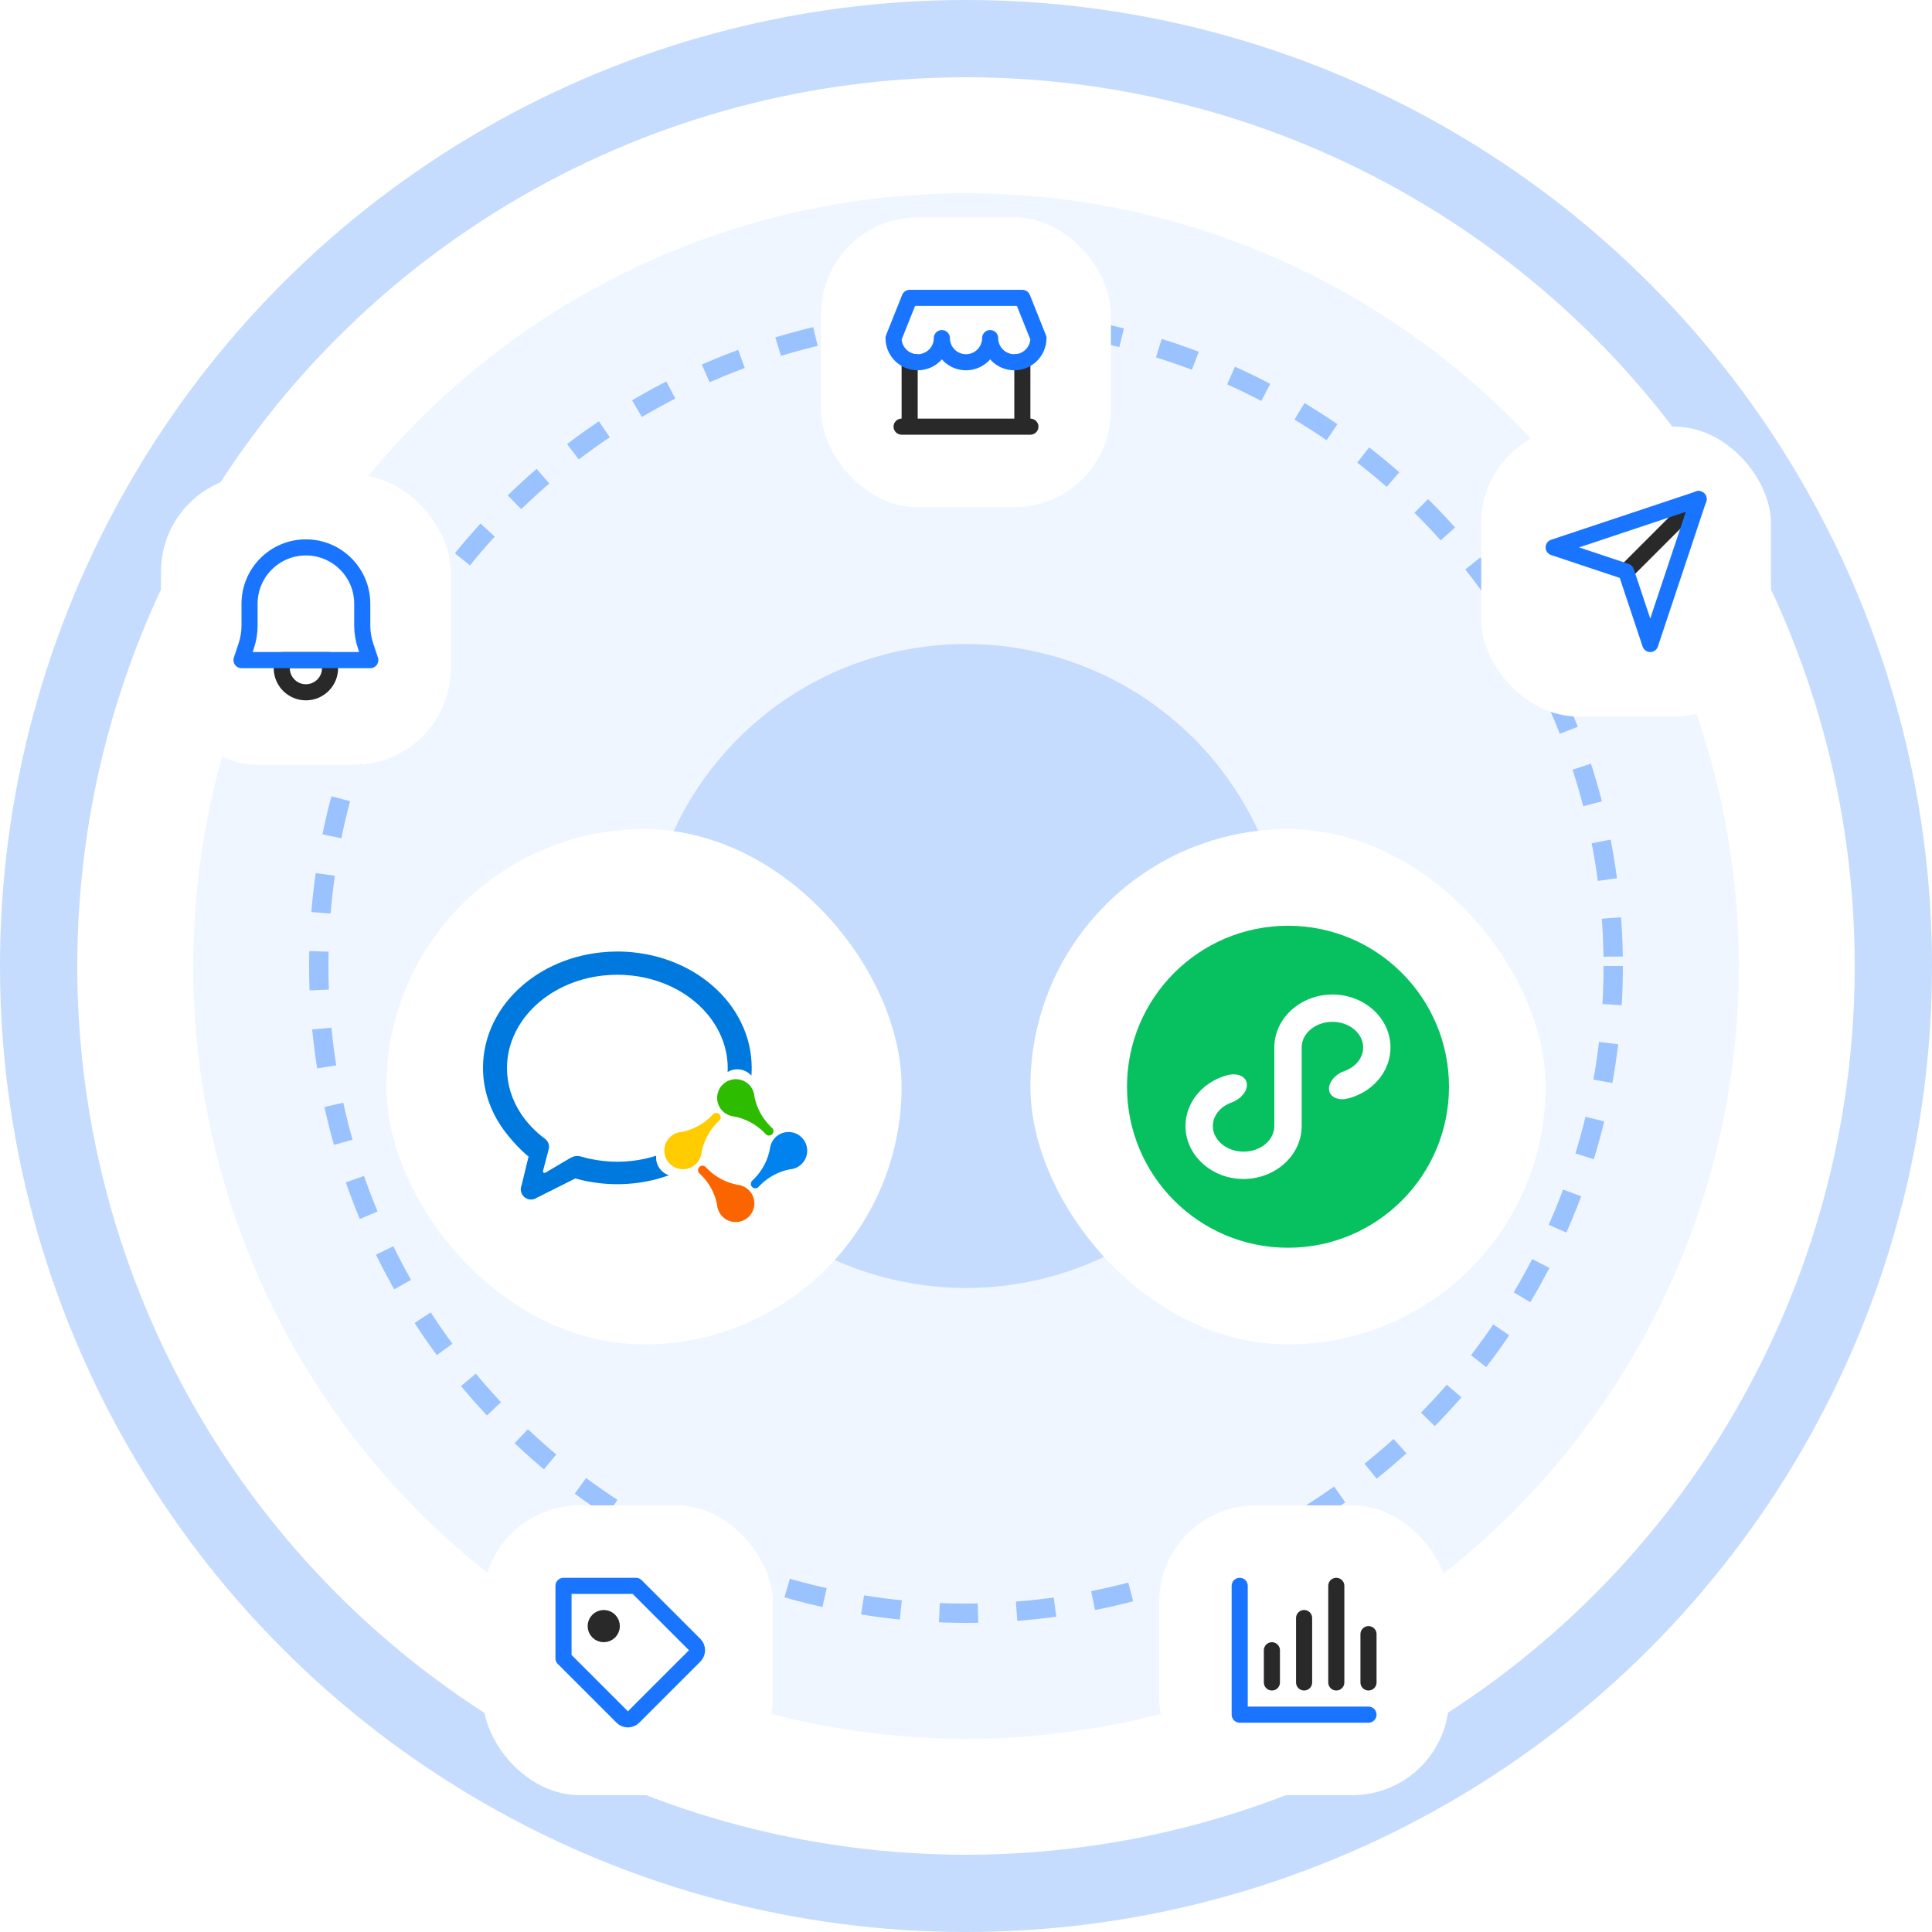 <svg width="480" height="480" viewBox="0 0 480 480" fill="none" xmlns="http://www.w3.org/2000/svg">
<g clip-path="url(#clip0_19699_23744)">
<circle cx="240" cy="240" r="192" fill="#F0F6FF"/>
<circle cx="240" cy="240" r="160.8" stroke="#9AC2FF" stroke-width="4.8" stroke-dasharray="9.6 9.6"/>
<circle cx="240" cy="240" r="80" fill="#C5DCFF"/>
<circle cx="240" cy="240" r="230.4" stroke="#C5DCFF" stroke-width="19.2"/>
<g filter="url(#filter0_ddd_19699_23744)">
<rect x="96" y="176" width="128" height="128" rx="64" fill="white"/>
<path fill-rule="evenodd" clip-rule="evenodd" d="M173.676 261.425C173.7 261.455 173.726 261.485 173.754 261.513C173.803 261.561 173.855 261.603 173.909 261.641C174.017 261.742 174.125 261.845 174.23 261.951C176.307 264.028 177.613 266.585 178.149 269.264C178.158 269.415 178.174 269.565 178.198 269.715C178.225 269.88 178.26 270.043 178.304 270.205C178.509 270.958 178.907 271.67 179.498 272.262C181.311 274.074 184.25 274.074 186.063 272.262C187.875 270.449 187.875 267.51 186.063 265.697C185.423 265.059 184.645 264.646 183.825 264.457C183.733 264.436 183.64 264.418 183.548 264.403C183.454 264.387 183.361 264.374 183.267 264.364C180.521 263.852 177.895 262.535 175.771 260.411C175.617 260.257 175.469 260.101 175.324 259.943L175.323 259.943C174.89 259.51 174.187 259.51 173.754 259.943C173.349 260.349 173.323 260.989 173.676 261.425Z" fill="#FB6500"/>
<path fill-rule="evenodd" clip-rule="evenodd" d="M188.352 264.991C188.382 264.967 188.411 264.941 188.439 264.913C188.487 264.864 188.529 264.812 188.567 264.758C188.668 264.65 188.772 264.542 188.877 264.437C190.954 262.36 193.511 261.054 196.19 260.518C196.341 260.509 196.492 260.493 196.641 260.469C196.806 260.442 196.969 260.407 197.131 260.363C197.884 260.158 198.596 259.76 199.188 259.169C201 257.356 201 254.417 199.188 252.604C197.375 250.792 194.436 250.792 192.624 252.604C191.985 253.244 191.572 254.022 191.384 254.842C191.362 254.934 191.344 255.027 191.329 255.119C191.313 255.213 191.3 255.306 191.29 255.4C190.778 258.146 189.461 260.772 187.337 262.896C187.184 263.05 187.027 263.198 186.869 263.343L186.869 263.344C186.436 263.777 186.436 264.48 186.869 264.913C187.275 265.318 187.916 265.344 188.352 264.991Z" fill="#0082EF"/>
<path fill-rule="evenodd" clip-rule="evenodd" d="M191.917 250.316C191.893 250.286 191.867 250.257 191.839 250.229C191.791 250.18 191.739 250.138 191.684 250.101C191.576 249.999 191.469 249.896 191.363 249.79C189.286 247.713 187.98 245.157 187.445 242.477C187.435 242.326 187.419 242.176 187.395 242.026C187.369 241.861 187.333 241.698 187.289 241.537C187.084 240.783 186.687 240.071 186.095 239.479C184.282 237.667 181.343 237.667 179.531 239.479C177.718 241.292 177.718 244.231 179.531 246.044C180.17 246.683 180.949 247.095 181.769 247.284C181.861 247.305 181.953 247.323 182.045 247.339C182.139 247.354 182.232 247.367 182.326 247.377C185.073 247.889 187.698 249.206 189.823 251.331C189.976 251.484 190.124 251.64 190.269 251.799L190.27 251.798C190.703 252.231 191.406 252.231 191.839 251.798C192.245 251.393 192.271 250.752 191.917 250.316Z" fill="#2DBC00"/>
<path fill-rule="evenodd" clip-rule="evenodd" d="M177.241 246.75C177.211 246.774 177.182 246.8 177.154 246.828C177.106 246.876 177.064 246.928 177.026 246.983C176.925 247.091 176.821 247.198 176.716 247.304C174.639 249.381 172.082 250.687 169.403 251.222C169.252 251.232 169.101 251.248 168.952 251.272C168.787 251.298 168.624 251.334 168.462 251.378C167.709 251.583 166.997 251.98 166.405 252.572C164.593 254.385 164.593 257.324 166.405 259.136C168.218 260.949 171.157 260.949 172.969 259.136C173.608 258.497 174.021 257.718 174.209 256.898C174.231 256.806 174.249 256.714 174.264 256.622C174.28 256.528 174.293 256.435 174.303 256.341C174.815 253.594 176.132 250.969 178.256 248.844C178.409 248.691 178.566 248.543 178.724 248.398L178.724 248.397C179.157 247.964 179.157 247.261 178.724 246.828C178.318 246.422 177.677 246.396 177.241 246.75Z" fill="#FFCC00"/>
<path fill-rule="evenodd" clip-rule="evenodd" d="M184.143 224.07C182.853 221.418 181.118 218.955 178.988 216.751C173.605 211.184 166.07 207.599 157.77 206.655C156.28 206.486 154.803 206.4 153.38 206.4C152.024 206.4 150.61 206.479 149.177 206.635C140.84 207.542 133.263 211.108 127.841 216.679C125.701 218.878 123.957 221.334 122.657 223.98C120.894 227.57 120 231.382 120 235.308C120 240.362 121.538 245.346 124.448 249.722C126.093 252.196 128.907 255.394 131.316 257.354L129.982 262.872L129.598 264.426C129.53 264.578 129.478 264.738 129.441 264.905C129.418 265.007 129.411 265.114 129.401 265.22C129.394 265.3 129.377 265.378 129.377 265.46C129.377 266.879 130.527 268.029 131.946 268.029C132.41 268.029 132.839 267.897 133.215 267.682C133.226 267.675 133.239 267.669 133.25 267.662C133.305 267.63 133.361 267.601 133.414 267.565L142.942 262.783C144.993 263.371 147.027 263.748 149.173 263.984C150.567 264.137 151.983 264.215 153.38 264.215C154.805 264.215 156.282 264.129 157.77 263.96C160.696 263.627 163.51 262.953 166.182 261.994C165.893 261.898 165.609 261.773 165.335 261.616C163.701 260.681 162.854 258.902 163.022 257.142C161.113 257.749 159.119 258.184 157.058 258.418C155.808 258.56 154.57 258.632 153.38 258.632C152.211 258.632 151.026 258.567 149.859 258.438C149.615 258.412 149.373 258.374 149.13 258.342C147.527 258.128 145.941 257.802 144.41 257.353C144.098 257.253 143.768 257.203 143.429 257.203C142.901 257.203 142.389 257.342 141.869 257.612C141.802 257.647 141.735 257.676 141.667 257.715L135.554 261.318L135.547 261.322C135.421 261.396 135.349 261.423 135.283 261.423C135.069 261.423 134.894 261.242 134.894 261.018L135.12 260.105C135.183 259.864 135.273 259.525 135.381 259.113C135.648 258.095 136.013 256.703 136.284 255.67C136.343 255.459 136.403 255.205 136.403 254.92C136.403 254.134 136.027 253.39 135.399 252.933C135.08 252.697 134.761 252.45 134.426 252.177C133.913 251.759 133.422 251.324 132.95 250.876C131.623 249.617 130.457 248.243 129.479 246.771C127.174 243.306 125.956 239.375 125.956 235.401C125.956 232.317 126.661 229.318 128.051 226.487C129.09 224.373 130.489 222.404 132.211 220.635C136.667 216.056 142.935 213.12 149.858 212.367C151.063 212.236 152.248 212.17 153.38 212.17C154.569 212.17 155.806 212.242 157.058 212.384C163.949 213.168 170.181 216.118 174.604 220.694C176.317 222.466 177.709 224.439 178.741 226.559C180.109 229.371 180.803 232.346 180.803 235.401C180.803 235.718 180.783 236.035 180.767 236.352C182.555 235.258 184.917 235.472 186.464 237.02C186.543 237.098 186.608 237.183 186.679 237.266C186.731 236.615 186.759 235.962 186.759 235.308C186.759 231.418 185.879 227.637 184.143 224.07Z" fill="#0079DE"/>
</g>
<g filter="url(#filter1_ddd_19699_23744)">
<rect x="256" y="176" width="128" height="128" rx="64" fill="white"/>
<path fill-rule="evenodd" clip-rule="evenodd" d="M280 240C280 217.908 297.908 200 320 200C342.091 200 360 217.908 360 240C360 262.091 342.091 280 320 280C297.908 280 280 262.091 280 240ZM335.399 242.771C338.931 241.744 341.879 239.514 343.652 236.605C344.803 234.717 345.463 232.547 345.463 230.238C345.463 222.985 338.99 217.083 331.034 217.083C328.227 217.083 325.614 217.829 323.395 219.098C319.324 221.427 316.604 225.543 316.604 230.238V249.761C316.604 253.276 313.185 256.126 308.966 256.126C304.747 256.126 301.327 253.276 301.327 249.761C301.327 247.258 303.063 245.1 305.583 244.059C305.765 243.985 305.95 243.913 306.139 243.85C307.725 243.214 309.086 242.019 309.591 240.631C310.336 238.582 308.948 236.921 306.49 236.921C305.877 236.921 305.256 237.025 304.657 237.212L304.648 237.214C301.095 238.235 298.128 240.473 296.347 243.395C295.197 245.283 294.536 247.452 294.536 249.761C294.536 257.015 301.009 262.917 308.966 262.917C311.772 262.917 314.386 262.17 316.604 260.901C320.675 258.573 323.395 254.455 323.395 249.761V230.238C323.395 226.723 326.815 223.873 331.034 223.873C335.252 223.873 338.673 226.723 338.673 230.238C338.673 232.848 336.789 235.09 334.093 236.073C332.354 236.656 330.928 237.915 330.386 239.406C329.643 241.445 331.025 243.098 333.472 243.098C334.027 243.098 334.587 243.004 335.132 242.849C335.187 242.833 335.241 242.817 335.295 242.801C335.33 242.791 335.364 242.781 335.399 242.771Z" fill="#07C160"/>
</g>
<g filter="url(#filter2_ddd_19699_23744)">
<rect x="204" y="24" width="72" height="72" rx="24" fill="white"/>
<path d="M224 74C222.895 74 222 74.895 222 76C222 77.105 222.895 78 224 78V74ZM256 78C257.105 78 258 77.105 258 76C258 74.895 257.105 74 256 74V78ZM252 58V76H256V58H252ZM254 74H226V78H254V74ZM228 76V58H224V76H228ZM226 74H224V78H226V74ZM254 78H256V74H254V78Z" fill="#292929"/>
<path d="M254 44H226L222 54C222 57.314 224.686 60 228 60C231.314 60 234 57.314 234 54C234 57.314 236.686 60 240 60C243.314 60 246 57.314 246 54C246 57.314 248.686 60 252 60C255.314 60 258 57.314 258 54L254 44Z" stroke="#1975FF" stroke-width="4" stroke-linejoin="round"/>
</g>
<g filter="url(#filter3_ddd_19699_23744)">
<rect x="120" y="344" width="72" height="72" rx="24" fill="white"/>
<path d="M140 364H158L172.586 378.586C173.367 379.367 173.367 380.633 172.586 381.414L157.414 396.586C156.633 397.367 155.367 397.367 154.586 396.586L140 382V364Z" stroke="#1975FF" stroke-width="4" stroke-linecap="round" stroke-linejoin="round"/>
<path d="M152 374C152 375.105 151.105 376 150 376C148.895 376 148 375.105 148 374C148 372.895 148.895 372 150 372C151.105 372 152 372.895 152 374Z" stroke="#292929" stroke-width="4" stroke-linecap="round" stroke-linejoin="round"/>
</g>
<g filter="url(#filter4_ddd_19699_23744)">
<rect x="288" y="344" width="72" height="72" rx="24" fill="white"/>
<path d="M316 388V380" stroke="#292929" stroke-width="4" stroke-linecap="round" stroke-linejoin="round"/>
<path d="M308 364V396H340" stroke="#1975FF" stroke-width="4" stroke-linecap="round" stroke-linejoin="round"/>
<path d="M324 388V372" stroke="#292929" stroke-width="4" stroke-linecap="round" stroke-linejoin="round"/>
<path d="M332 388V364" stroke="#292929" stroke-width="4" stroke-linecap="round" stroke-linejoin="round"/>
<path d="M340 388V376" stroke="#292929" stroke-width="4" stroke-linecap="round" stroke-linejoin="round"/>
</g>
<g filter="url(#filter5_ddd_19699_23744)">
<rect x="40" y="88" width="72" height="72" rx="24" fill="white"/>
<path d="M70.341 134C70.12 134.626 70 135.299 70 136C70 139.314 72.686 142 76 142C79.314 142 82 139.314 82 136C82 135.299 81.88 134.626 81.659 134H70.341Z" stroke="#292929" stroke-width="4" stroke-linejoin="round"/>
<path d="M62 120C62 112.268 68.268 106 76 106V106C83.732 106 90 112.268 90 120V125.404C90 127.123 90.277 128.832 90.821 130.463L92 134H60L61.179 130.463C61.723 128.832 62 127.123 62 125.404V120Z" stroke="#1975FF" stroke-width="4" stroke-linejoin="round"/>
</g>
<g filter="url(#filter6_ddd_19699_23744)">
<rect x="368" y="88" width="72" height="72" rx="24" fill="white"/>
<path d="M404 124L422 106" stroke="#292929" stroke-width="4" stroke-linecap="round"/>
<path d="M386 118L422 106L410 142L404 124L386 118Z" stroke="#1975FF" stroke-width="4" stroke-linejoin="round"/>
</g>
</g>
<defs>
<filter id="filter0_ddd_19699_23744" x="30" y="124" width="260" height="260" filterUnits="userSpaceOnUse" color-interpolation-filters="sRGB">
<feFlood flood-opacity="0" result="BackgroundImageFix"/>
<feColorMatrix in="SourceAlpha" type="matrix" values="0 0 0 0 0 0 0 0 0 0 0 0 0 0 0 0 0 0 127 0" result="hardAlpha"/>
<feMorphology radius="8" operator="erode" in="SourceAlpha" result="effect1_dropShadow_19699_23744"/>
<feOffset dy="6"/>
<feGaussianBlur stdDeviation="8"/>
<feColorMatrix type="matrix" values="0 0 0 0 0 0 0 0 0 0 0 0 0 0 0 0 0 0 0.08 0"/>
<feBlend mode="normal" in2="BackgroundImageFix" result="effect1_dropShadow_19699_23744"/>
<feColorMatrix in="SourceAlpha" type="matrix" values="0 0 0 0 0 0 0 0 0 0 0 0 0 0 0 0 0 0 127 0" result="hardAlpha"/>
<feOffset dy="10"/>
<feGaussianBlur stdDeviation="16"/>
<feColorMatrix type="matrix" values="0 0 0 0 0 0 0 0 0 0 0 0 0 0 0 0 0 0 0.04 0"/>
<feBlend mode="normal" in2="effect1_dropShadow_19699_23744" result="effect2_dropShadow_19699_23744"/>
<feColorMatrix in="SourceAlpha" type="matrix" values="0 0 0 0 0 0 0 0 0 0 0 0 0 0 0 0 0 0 127 0" result="hardAlpha"/>
<feMorphology radius="16" operator="dilate" in="SourceAlpha" result="effect3_dropShadow_19699_23744"/>
<feOffset dy="14"/>
<feGaussianBlur stdDeviation="25"/>
<feColorMatrix type="matrix" values="0 0 0 0 0 0 0 0 0 0 0 0 0 0 0 0 0 0 0.02 0"/>
<feBlend mode="normal" in2="effect2_dropShadow_19699_23744" result="effect3_dropShadow_19699_23744"/>
<feBlend mode="normal" in="SourceGraphic" in2="effect3_dropShadow_19699_23744" result="shape"/>
</filter>
<filter id="filter1_ddd_19699_23744" x="190" y="124" width="260" height="260" filterUnits="userSpaceOnUse" color-interpolation-filters="sRGB">
<feFlood flood-opacity="0" result="BackgroundImageFix"/>
<feColorMatrix in="SourceAlpha" type="matrix" values="0 0 0 0 0 0 0 0 0 0 0 0 0 0 0 0 0 0 127 0" result="hardAlpha"/>
<feMorphology radius="8" operator="erode" in="SourceAlpha" result="effect1_dropShadow_19699_23744"/>
<feOffset dy="6"/>
<feGaussianBlur stdDeviation="8"/>
<feColorMatrix type="matrix" values="0 0 0 0 0 0 0 0 0 0 0 0 0 0 0 0 0 0 0.08 0"/>
<feBlend mode="normal" in2="BackgroundImageFix" result="effect1_dropShadow_19699_23744"/>
<feColorMatrix in="SourceAlpha" type="matrix" values="0 0 0 0 0 0 0 0 0 0 0 0 0 0 0 0 0 0 127 0" result="hardAlpha"/>
<feOffset dy="10"/>
<feGaussianBlur stdDeviation="16"/>
<feColorMatrix type="matrix" values="0 0 0 0 0 0 0 0 0 0 0 0 0 0 0 0 0 0 0.04 0"/>
<feBlend mode="normal" in2="effect1_dropShadow_19699_23744" result="effect2_dropShadow_19699_23744"/>
<feColorMatrix in="SourceAlpha" type="matrix" values="0 0 0 0 0 0 0 0 0 0 0 0 0 0 0 0 0 0 127 0" result="hardAlpha"/>
<feMorphology radius="16" operator="dilate" in="SourceAlpha" result="effect3_dropShadow_19699_23744"/>
<feOffset dy="14"/>
<feGaussianBlur stdDeviation="25"/>
<feColorMatrix type="matrix" values="0 0 0 0 0 0 0 0 0 0 0 0 0 0 0 0 0 0 0.02 0"/>
<feBlend mode="normal" in2="effect2_dropShadow_19699_23744" result="effect3_dropShadow_19699_23744"/>
<feBlend mode="normal" in="SourceGraphic" in2="effect3_dropShadow_19699_23744" result="shape"/>
</filter>
<filter id="filter2_ddd_19699_23744" x="138" y="-28" width="204" height="204" filterUnits="userSpaceOnUse" color-interpolation-filters="sRGB">
<feFlood flood-opacity="0" result="BackgroundImageFix"/>
<feColorMatrix in="SourceAlpha" type="matrix" values="0 0 0 0 0 0 0 0 0 0 0 0 0 0 0 0 0 0 127 0" result="hardAlpha"/>
<feMorphology radius="8" operator="erode" in="SourceAlpha" result="effect1_dropShadow_19699_23744"/>
<feOffset dy="6"/>
<feGaussianBlur stdDeviation="8"/>
<feColorMatrix type="matrix" values="0 0 0 0 0 0 0 0 0 0 0 0 0 0 0 0 0 0 0.08 0"/>
<feBlend mode="normal" in2="BackgroundImageFix" result="effect1_dropShadow_19699_23744"/>
<feColorMatrix in="SourceAlpha" type="matrix" values="0 0 0 0 0 0 0 0 0 0 0 0 0 0 0 0 0 0 127 0" result="hardAlpha"/>
<feOffset dy="10"/>
<feGaussianBlur stdDeviation="16"/>
<feColorMatrix type="matrix" values="0 0 0 0 0 0 0 0 0 0 0 0 0 0 0 0 0 0 0.04 0"/>
<feBlend mode="normal" in2="effect1_dropShadow_19699_23744" result="effect2_dropShadow_19699_23744"/>
<feColorMatrix in="SourceAlpha" type="matrix" values="0 0 0 0 0 0 0 0 0 0 0 0 0 0 0 0 0 0 127 0" result="hardAlpha"/>
<feMorphology radius="16" operator="dilate" in="SourceAlpha" result="effect3_dropShadow_19699_23744"/>
<feOffset dy="14"/>
<feGaussianBlur stdDeviation="25"/>
<feColorMatrix type="matrix" values="0 0 0 0 0 0 0 0 0 0 0 0 0 0 0 0 0 0 0.02 0"/>
<feBlend mode="normal" in2="effect2_dropShadow_19699_23744" result="effect3_dropShadow_19699_23744"/>
<feBlend mode="normal" in="SourceGraphic" in2="effect3_dropShadow_19699_23744" result="shape"/>
</filter>
<filter id="filter3_ddd_19699_23744" x="54" y="292" width="204" height="204" filterUnits="userSpaceOnUse" color-interpolation-filters="sRGB">
<feFlood flood-opacity="0" result="BackgroundImageFix"/>
<feColorMatrix in="SourceAlpha" type="matrix" values="0 0 0 0 0 0 0 0 0 0 0 0 0 0 0 0 0 0 127 0" result="hardAlpha"/>
<feMorphology radius="8" operator="erode" in="SourceAlpha" result="effect1_dropShadow_19699_23744"/>
<feOffset dy="6"/>
<feGaussianBlur stdDeviation="8"/>
<feColorMatrix type="matrix" values="0 0 0 0 0 0 0 0 0 0 0 0 0 0 0 0 0 0 0.08 0"/>
<feBlend mode="normal" in2="BackgroundImageFix" result="effect1_dropShadow_19699_23744"/>
<feColorMatrix in="SourceAlpha" type="matrix" values="0 0 0 0 0 0 0 0 0 0 0 0 0 0 0 0 0 0 127 0" result="hardAlpha"/>
<feOffset dy="10"/>
<feGaussianBlur stdDeviation="16"/>
<feColorMatrix type="matrix" values="0 0 0 0 0 0 0 0 0 0 0 0 0 0 0 0 0 0 0.04 0"/>
<feBlend mode="normal" in2="effect1_dropShadow_19699_23744" result="effect2_dropShadow_19699_23744"/>
<feColorMatrix in="SourceAlpha" type="matrix" values="0 0 0 0 0 0 0 0 0 0 0 0 0 0 0 0 0 0 127 0" result="hardAlpha"/>
<feMorphology radius="16" operator="dilate" in="SourceAlpha" result="effect3_dropShadow_19699_23744"/>
<feOffset dy="14"/>
<feGaussianBlur stdDeviation="25"/>
<feColorMatrix type="matrix" values="0 0 0 0 0 0 0 0 0 0 0 0 0 0 0 0 0 0 0.02 0"/>
<feBlend mode="normal" in2="effect2_dropShadow_19699_23744" result="effect3_dropShadow_19699_23744"/>
<feBlend mode="normal" in="SourceGraphic" in2="effect3_dropShadow_19699_23744" result="shape"/>
</filter>
<filter id="filter4_ddd_19699_23744" x="222" y="292" width="204" height="204" filterUnits="userSpaceOnUse" color-interpolation-filters="sRGB">
<feFlood flood-opacity="0" result="BackgroundImageFix"/>
<feColorMatrix in="SourceAlpha" type="matrix" values="0 0 0 0 0 0 0 0 0 0 0 0 0 0 0 0 0 0 127 0" result="hardAlpha"/>
<feMorphology radius="8" operator="erode" in="SourceAlpha" result="effect1_dropShadow_19699_23744"/>
<feOffset dy="6"/>
<feGaussianBlur stdDeviation="8"/>
<feColorMatrix type="matrix" values="0 0 0 0 0 0 0 0 0 0 0 0 0 0 0 0 0 0 0.08 0"/>
<feBlend mode="normal" in2="BackgroundImageFix" result="effect1_dropShadow_19699_23744"/>
<feColorMatrix in="SourceAlpha" type="matrix" values="0 0 0 0 0 0 0 0 0 0 0 0 0 0 0 0 0 0 127 0" result="hardAlpha"/>
<feOffset dy="10"/>
<feGaussianBlur stdDeviation="16"/>
<feColorMatrix type="matrix" values="0 0 0 0 0 0 0 0 0 0 0 0 0 0 0 0 0 0 0.04 0"/>
<feBlend mode="normal" in2="effect1_dropShadow_19699_23744" result="effect2_dropShadow_19699_23744"/>
<feColorMatrix in="SourceAlpha" type="matrix" values="0 0 0 0 0 0 0 0 0 0 0 0 0 0 0 0 0 0 127 0" result="hardAlpha"/>
<feMorphology radius="16" operator="dilate" in="SourceAlpha" result="effect3_dropShadow_19699_23744"/>
<feOffset dy="14"/>
<feGaussianBlur stdDeviation="25"/>
<feColorMatrix type="matrix" values="0 0 0 0 0 0 0 0 0 0 0 0 0 0 0 0 0 0 0.02 0"/>
<feBlend mode="normal" in2="effect2_dropShadow_19699_23744" result="effect3_dropShadow_19699_23744"/>
<feBlend mode="normal" in="SourceGraphic" in2="effect3_dropShadow_19699_23744" result="shape"/>
</filter>
<filter id="filter5_ddd_19699_23744" x="-26" y="36" width="204" height="204" filterUnits="userSpaceOnUse" color-interpolation-filters="sRGB">
<feFlood flood-opacity="0" result="BackgroundImageFix"/>
<feColorMatrix in="SourceAlpha" type="matrix" values="0 0 0 0 0 0 0 0 0 0 0 0 0 0 0 0 0 0 127 0" result="hardAlpha"/>
<feMorphology radius="8" operator="erode" in="SourceAlpha" result="effect1_dropShadow_19699_23744"/>
<feOffset dy="6"/>
<feGaussianBlur stdDeviation="8"/>
<feColorMatrix type="matrix" values="0 0 0 0 0 0 0 0 0 0 0 0 0 0 0 0 0 0 0.08 0"/>
<feBlend mode="normal" in2="BackgroundImageFix" result="effect1_dropShadow_19699_23744"/>
<feColorMatrix in="SourceAlpha" type="matrix" values="0 0 0 0 0 0 0 0 0 0 0 0 0 0 0 0 0 0 127 0" result="hardAlpha"/>
<feOffset dy="10"/>
<feGaussianBlur stdDeviation="16"/>
<feColorMatrix type="matrix" values="0 0 0 0 0 0 0 0 0 0 0 0 0 0 0 0 0 0 0.04 0"/>
<feBlend mode="normal" in2="effect1_dropShadow_19699_23744" result="effect2_dropShadow_19699_23744"/>
<feColorMatrix in="SourceAlpha" type="matrix" values="0 0 0 0 0 0 0 0 0 0 0 0 0 0 0 0 0 0 127 0" result="hardAlpha"/>
<feMorphology radius="16" operator="dilate" in="SourceAlpha" result="effect3_dropShadow_19699_23744"/>
<feOffset dy="14"/>
<feGaussianBlur stdDeviation="25"/>
<feColorMatrix type="matrix" values="0 0 0 0 0 0 0 0 0 0 0 0 0 0 0 0 0 0 0.02 0"/>
<feBlend mode="normal" in2="effect2_dropShadow_19699_23744" result="effect3_dropShadow_19699_23744"/>
<feBlend mode="normal" in="SourceGraphic" in2="effect3_dropShadow_19699_23744" result="shape"/>
</filter>
<filter id="filter6_ddd_19699_23744" x="332" y="61" width="144" height="144" filterUnits="userSpaceOnUse" color-interpolation-filters="sRGB">
<feFlood flood-opacity="0" result="BackgroundImageFix"/>
<feColorMatrix in="SourceAlpha" type="matrix" values="0 0 0 0 0 0 0 0 0 0 0 0 0 0 0 0 0 0 127 0" result="hardAlpha"/>
<feMorphology radius="4" operator="erode" in="SourceAlpha" result="effect1_dropShadow_19699_23744"/>
<feOffset dy="3"/>
<feGaussianBlur stdDeviation="3"/>
<feColorMatrix type="matrix" values="0 0 0 0 0 0 0 0 0 0 0 0 0 0 0 0 0 0 0.12 0"/>
<feBlend mode="normal" in2="BackgroundImageFix" result="effect1_dropShadow_19699_23744"/>
<feColorMatrix in="SourceAlpha" type="matrix" values="0 0 0 0 0 0 0 0 0 0 0 0 0 0 0 0 0 0 127 0" result="hardAlpha"/>
<feOffset dy="6"/>
<feGaussianBlur stdDeviation="8"/>
<feColorMatrix type="matrix" values="0 0 0 0 0 0 0 0 0 0 0 0 0 0 0 0 0 0 0.08 0"/>
<feBlend mode="normal" in2="effect1_dropShadow_19699_23744" result="effect2_dropShadow_19699_23744"/>
<feColorMatrix in="SourceAlpha" type="matrix" values="0 0 0 0 0 0 0 0 0 0 0 0 0 0 0 0 0 0 127 0" result="hardAlpha"/>
<feMorphology radius="8" operator="dilate" in="SourceAlpha" result="effect3_dropShadow_19699_23744"/>
<feOffset dy="9"/>
<feGaussianBlur stdDeviation="14"/>
<feColorMatrix type="matrix" values="0 0 0 0 0 0 0 0 0 0 0 0 0 0 0 0 0 0 0.04 0"/>
<feBlend mode="normal" in2="effect2_dropShadow_19699_23744" result="effect3_dropShadow_19699_23744"/>
<feBlend mode="normal" in="SourceGraphic" in2="effect3_dropShadow_19699_23744" result="shape"/>
</filter>
<clipPath id="clip0_19699_23744">
<rect width="480" height="480" fill="white"/>
</clipPath>
</defs>
</svg>
